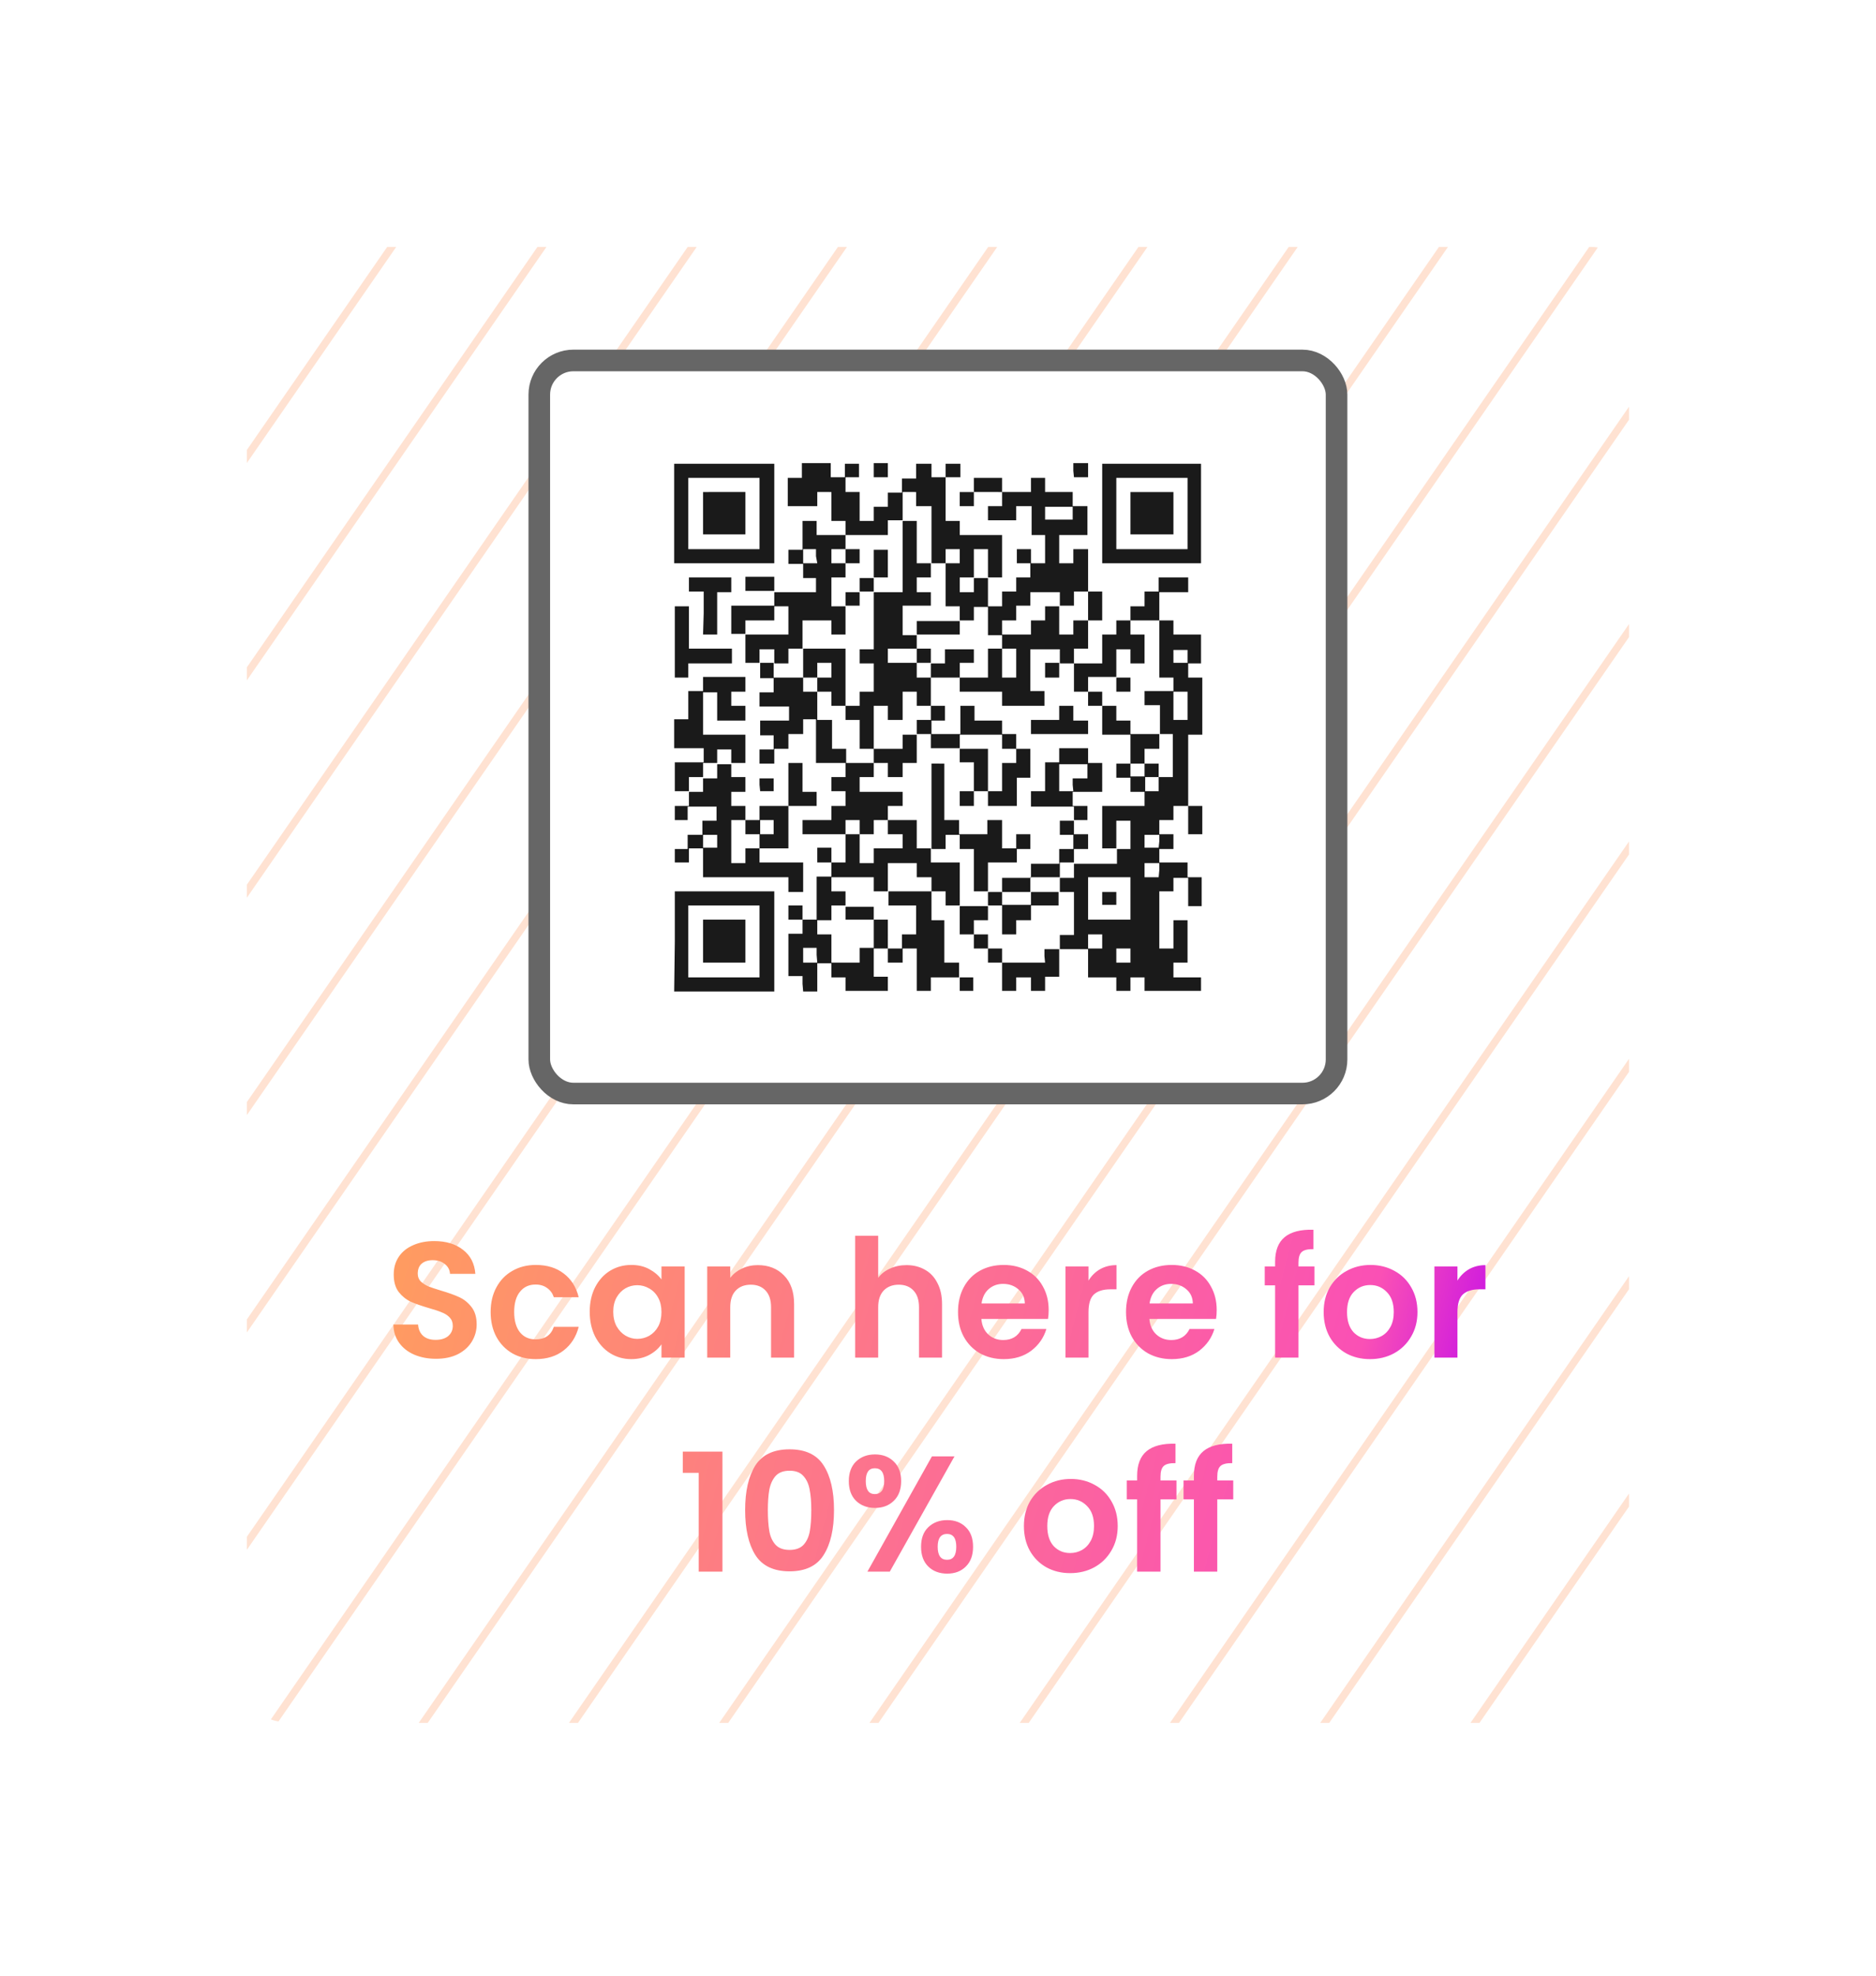 <svg xmlns="http://www.w3.org/2000/svg" xmlns:xlink="http://www.w3.org/1999/xlink" width="304" height="320" fill="none"><g filter="url(#a)"><path fill="#fff" d="M46 40h211.974a6 6 0 0 1 6 6v227.052a6 6 0 0 1-6 6H46a6 6 0 0 1-6-6V46a6 6 0 0 1 6-6Z" style="stroke:none"/></g><mask id="b" width="224" height="240" x="40" y="40" maskUnits="userSpaceOnUse" style="mask-type:alpha"><path fill="#fff" d="M46 40h211.974a6 6 0 0 1 6 6v227.052a6 6 0 0 1-6 6H46a6 6 0 0 1-6-6V46a6 6 0 0 1 6-6Z"/></mask><g mask="url(#b)"><path fill="#fff" d="M271.092 230.44h-233V51.034c0-7.508 6.018-13.594 13.442-13.594H257.65c7.424 0 13.442 6.085 13.442 13.594V230.44Z" style="stroke:none"/></g><defs><linearGradient id="c"><stop offset="0" style="stop-color:#6fb9c3;stop-opacity:1"/><stop offset="1" style="stop-color:#09cf79;stop-opacity:1"/></linearGradient><linearGradient id="d" x1="38.092" x2="271.091" y1="47.474" y2="47.474" gradientUnits="userSpaceOnUse" spreadMethod="pad"><stop stop-color="#F84E49" style="stop-color:#ff9b61;stop-opacity:1"/><stop offset=".852" stop-color="#F84E49" style="stop-color:#fa50b5;stop-opacity:1"/><stop offset="1" stop-color="#EF3598" style="stop-color:#b900f5;stop-opacity:1"/></linearGradient><linearGradient xlink:href="#d" id="e" x1="64.79" x2="239.184" y1="206.243" y2="252.544" gradientUnits="userSpaceOnUse"/><filter id="a" width="303.974" height="319.052" x="0" y="0" color-interpolation-filters="sRGB" filterUnits="userSpaceOnUse"><feFlood flood-opacity="0" result="BackgroundImageFix"/><feColorMatrix in="SourceAlpha" result="hardAlpha" values="0 0 0 0 0 0 0 0 0 0 0 0 0 0 0 0 0 0 127 0"/><feOffset/><feGaussianBlur stdDeviation="20"/><feComposite in2="hardAlpha" operator="out"/><feColorMatrix values="0 0 0 0 0 0 0 0 0 0 0 0 0 0 0 0 0 0 0.17 0"/><feBlend in2="BackgroundImageFix" result="effect1_dropShadow_7_2"/><feBlend in="SourceGraphic" in2="effect1_dropShadow_7_2" result="shape"/></filter></defs><path d="M62.74 40 40 72.885v2.111L64.203 40Zm24.348 0L40 108.09v2.113L88.55 40Zm24.348 0L40 143.297v2.113L112.898 40Zm24.347 0L40 178.504v2.113L137.246 40Zm24.348 0L40 213.71v2.114L161.594 40Zm24.348 0L40 248.918v2.113L185.941 40Zm24.347 0L43.896 278.488a6 6 0 0 0 1.235.332L210.289 40Zm24.346 0L67.854 279.053h1.462L234.636 40Zm24.348 0L92.2 279.053h1.463l165.254-238.96a6 6 0 0 0-.943-.093Zm6.455 25.875L116.549 279.053h1.46L263.976 67.986Zm0 35.205L140.896 279.053h1.461l121.618-175.86Zm0 35.207-98.73 142.766h1.46l97.27-140.653zm0 35.207-74.383 107.559h1.46l72.923-105.446zm0 35.207-50.036 72.352h1.461l48.575-70.239zm0 35.207-25.688 37.145h1.461l24.227-35.032z" style="fill:#ffe2d2;stroke:none;fill-opacity:1"/><rect width="129.195" height="118.74" x="87.39" y="58.383" rx="5.527" ry="5.527" style="fill:#fff;fill-opacity:1;stroke:#666;stroke-width:3.5;stroke-linecap:round;stroke-linejoin:round;paint-order:fill markers stroke"/><g aria-label="Scan here for 10% off" style="font-size:26.667px;line-height:1.25;font-family:Prixblood;-inkscape-font-specification:Prixblood;text-align:center;letter-spacing:0;word-spacing:0;text-anchor:middle;fill:url(#e);stroke-width:2.191"><path d="M70.655 220.083q-1.947 0-3.52-.666-1.547-.667-2.453-1.92-.907-1.254-.934-2.96h4q.08 1.146.8 1.813.747.667 2.027.667 1.307 0 2.053-.614.747-.64.747-1.653 0-.827-.507-1.36-.506-.533-1.28-.827-.746-.32-2.08-.693-1.813-.533-2.96-1.04-1.12-.533-1.946-1.573-.8-1.067-.8-2.827 0-1.653.826-2.88.827-1.227 2.32-1.867 1.494-.666 3.414-.666 2.88 0 4.666 1.413 1.814 1.387 2 3.893h-4.106q-.054-.96-.827-1.573-.747-.64-2-.64-1.093 0-1.76.56-.64.56-.64 1.627 0 .746.48 1.253.507.48 1.227.8.746.293 2.08.693 1.813.534 2.96 1.067 1.146.533 1.973 1.6.827 1.067.827 2.8 0 1.493-.774 2.773-.773 1.28-2.266 2.054-1.494.746-3.547.746zM79.508 212.51q0-2.293.934-4 .933-1.733 2.586-2.667 1.654-.96 3.787-.96 2.747 0 4.533 1.387 1.814 1.36 2.427 3.84h-4.027q-.32-.96-1.093-1.493-.747-.56-1.867-.56-1.6 0-2.533 1.173-.933 1.147-.933 3.28 0 2.107.933 3.28.933 1.147 2.533 1.147 2.267 0 2.96-2.027h4.027q-.613 2.4-2.427 3.813-1.813 1.414-4.533 1.414-2.133 0-3.787-.934-1.653-.96-2.586-2.666-.934-1.734-.934-4.027zM95.562 212.457q0-2.24.88-3.974.906-1.733 2.426-2.666 1.547-.934 3.44-.934 1.654 0 2.88.667 1.254.667 2 1.68v-2.107h3.76v14.774h-3.76v-2.16q-.72 1.04-2 1.733-1.253.667-2.906.667-1.867 0-3.414-.96-1.52-.96-2.426-2.694-.88-1.76-.88-4.026zm11.626.053q0-1.36-.533-2.32-.533-.987-1.44-1.493-.907-.534-1.947-.534t-1.92.507q-.88.507-1.44 1.493-.533.96-.533 2.294 0 1.333.533 2.346.56.987 1.44 1.52.907.534 1.92.534 1.04 0 1.947-.507.907-.533 1.44-1.493.533-.987.533-2.347zM122.788 204.91q2.64 0 4.267 1.68 1.627 1.653 1.627 4.64v8.667h-3.734v-8.16q0-1.76-.88-2.694-.88-.96-2.4-.96-1.546 0-2.453.96-.88.934-.88 2.694v8.16h-3.733v-14.774h3.733v1.84q.747-.96 1.893-1.493 1.174-.56 2.56-.56zM146.895 204.91q1.68 0 2.987.747 1.306.72 2.026 2.16.747 1.413.747 3.413v8.667h-3.733v-8.16q0-1.76-.88-2.694-.88-.96-2.4-.96-1.547 0-2.454.96-.88.934-.88 2.694v8.16h-3.733v-19.734h3.733v6.8q.72-.96 1.92-1.493 1.2-.56 2.667-.56zM169.935 212.19q0 .8-.107 1.44h-10.8q.134 1.6 1.12 2.507.987.906 2.427.906 2.08 0 2.96-1.786h4.027q-.64 2.133-2.454 3.52-1.813 1.36-4.453 1.36-2.133 0-3.84-.934-1.68-.96-2.64-2.693-.933-1.733-.933-4 0-2.293.933-4.027.933-1.733 2.613-2.666 1.68-.934 3.867-.934 2.107 0 3.76.907 1.68.907 2.587 2.587.933 1.653.933 3.813zm-3.867-1.067q-.026-1.44-1.04-2.293-1.013-.88-2.48-.88-1.386 0-2.346.853-.934.827-1.147 2.32zM176.388 207.417q.72-1.174 1.867-1.84 1.173-.667 2.667-.667v3.92h-.987q-1.76 0-2.667.827-.88.826-.88 2.88v7.36h-3.733v-14.774h3.733zM197.162 212.19q0 .8-.107 1.44h-10.8q.133 1.6 1.12 2.507.987.906 2.427.906 2.08 0 2.96-1.786h4.026q-.64 2.133-2.453 3.52-1.813 1.36-4.453 1.36-2.134 0-3.84-.934-1.68-.96-2.64-2.693-.934-1.733-.934-4 0-2.293.934-4.027.933-1.733 2.613-2.666 1.68-.934 3.867-.934 2.106 0 3.76.907 1.68.907 2.586 2.587.934 1.653.934 3.813zm-3.867-1.067q-.027-1.44-1.04-2.293-1.013-.88-2.48-.88-1.387 0-2.347.853-.933.827-1.146 2.32zM213.002 208.19h-2.587v11.707h-3.787V208.19h-1.68v-3.067h1.68v-.746q0-2.72 1.547-4 1.547-1.28 4.667-1.2v3.146q-1.36-.026-1.894.454-.533.48-.533 1.733v.613h2.587zM221.988 220.137q-2.133 0-3.84-.934-1.706-.96-2.693-2.693-.96-1.733-.96-4t.987-4q1.013-1.733 2.746-2.667 1.734-.96 3.867-.96t3.867.96q1.733.934 2.72 2.667 1.013 1.733 1.013 4t-1.04 4q-1.013 1.733-2.773 2.693-1.734.934-3.894.934zm0-3.254q1.014 0 1.894-.48.906-.506 1.44-1.493.533-.987.533-2.4 0-2.107-1.12-3.227-1.093-1.146-2.693-1.146t-2.694 1.146q-1.066 1.12-1.066 3.227 0 2.107 1.04 3.253 1.066 1.12 2.666 1.12zM236.175 207.417q.72-1.174 1.867-1.84 1.173-.667 2.666-.667v3.92h-.986q-1.76 0-2.667.827-.88.826-.88 2.88v7.36h-3.733v-14.774h3.733zM110.642 238.558v-3.44h6.426v19.44h-3.84v-16zM120.748 244.585q0-4.614 1.654-7.227 1.68-2.613 5.546-2.613 3.867 0 5.52 2.613 1.68 2.613 1.68 7.227 0 4.64-1.68 7.28-1.653 2.64-5.52 2.64-3.866 0-5.546-2.64-1.654-2.64-1.654-7.28zm10.72 0q0-1.974-.266-3.307-.24-1.36-1.014-2.213-.746-.854-2.24-.854-1.493 0-2.266.854-.747.853-1.014 2.213-.24 1.333-.24 3.307 0 2.026.24 3.413.24 1.36 1.014 2.213.773.827 2.266.827 1.494 0 2.267-.827.773-.853 1.013-2.213.24-1.387.24-3.413zM137.548 239.891q0-2.026 1.174-3.173 1.2-1.147 3.066-1.147 1.867 0 3.04 1.147 1.2 1.147 1.2 3.173 0 2.054-1.2 3.2-1.173 1.147-3.04 1.147-1.866 0-3.066-1.147-1.174-1.146-1.174-3.2zm17.12-4-10.48 18.667h-3.626l10.453-18.667zm-12.906 1.92q-1.467 0-1.467 2.08 0 2.107 1.467 2.107.72 0 1.12-.507.4-.533.4-1.6 0-2.08-1.52-2.08zm7.493 12.72q0-2.053 1.173-3.173 1.2-1.147 3.067-1.147 1.867 0 3.013 1.147 1.174 1.12 1.174 3.173 0 2.054-1.174 3.2-1.146 1.147-3.013 1.147-1.893 0-3.067-1.147-1.173-1.146-1.173-3.2zm4.213-2.08q-1.52 0-1.52 2.08 0 2.107 1.52 2.107 1.494 0 1.494-2.107 0-2.08-1.494-2.08zM173.415 254.798q-2.133 0-3.84-.933-1.707-.96-2.693-2.694-.96-1.733-.96-4 0-2.266.986-4 1.014-1.733 2.747-2.666 1.733-.96 3.867-.96 2.133 0 3.866.96 1.734.933 2.72 2.666 1.014 1.734 1.014 4 0 2.267-1.04 4-1.014 1.734-2.774 2.694-1.733.933-3.893.933zm0-3.253q1.013 0 1.893-.48.907-.507 1.44-1.494.534-.986.534-2.4 0-2.106-1.12-3.226-1.094-1.147-2.694-1.147-1.6 0-2.693 1.147-1.067 1.12-1.067 3.226 0 2.107 1.04 3.254 1.067 1.12 2.667 1.12zM190.642 242.851h-2.587v11.707h-3.787v-11.707h-1.68v-3.066h1.68v-.747q0-2.72 1.547-4 1.547-1.28 4.667-1.2v3.147q-1.36-.027-1.894.453-.533.48-.533 1.733v.614h2.587zM199.842 242.851h-2.587v11.707h-3.787v-11.707h-1.68v-3.066h1.68v-.747q0-2.72 1.547-4 1.547-1.28 4.667-1.2v3.147q-1.36-.027-1.894.453-.533.48-.533 1.733v.614h2.587z" style="font-weight:600;font-family:Poppins;-inkscape-font-specification:&quot;Poppins Semi-Bold&quot;"/></g><path d="M.09.166v.078h.155V.088H.089zm.132 0v.056H.111V.11h.111zm-.088 0V.2H.2V.133H.134zM.289.1v.012H.267v.066h.022V.2H.267v.022h.022V.2h.022v.067h.023v.022H.312v.023h.022V.289h.022v.044H.289v.022h.045v.022h.022V.4H.334v.022h.022v.022H.31v.068H.29V.489H.267V.466H.245V.443H.222v.022h.022v.022H.223v.023h.045v.022H.222v.022h.022v.022H.223V.6H.2v.045H.178v.044h.067v.023H.2v.022h.045V.71H.31v.022H.29v.022H.267v.022h.022v.045h.022V.799h.045v.022H.334v.045H.312V.844H.266v.044h.022v.023h.045V.889h.022V.91h.022V.889H.356V.866h.022V.821H.4v.022h.022v.022h.022v.022h.022v.023H.49V.889h.022V.91h.023V.889H.512V.821h.022V.799H.6V.733H.578V.688H.6v.023h.022v.022h.022v.022H.623v.022h.022V.755h.022v.044H.646v.045H.622V.822H.578v.022H.6v.022H.556V.844H.534v.022h.022v.022H.6V.866h.045v.022h.022V.866H.71V.844h.023V.799H.689V.755h.022v.022h.023V.711h.022V.666H.734V.622H.712V.599h.044v.045h.022v.022H.8v.022h.022v.023h.022v.022H.89V.71H.845V.666h.022V.644H.91V.599H.89V.577h.022V.488H.89V.377h.022V.333H.89v.044H.867V.355H.845V.333h.022V.31H.845V.289h.044V.266h.022V.221H.89v.044H.867V.244H.845V.155h.022v.044h.022V.133H.867V.11H.91V.089H.822V.11H.8V.089H.778V.11H.734v.044H.689V.111H.667V.089H.645V.11H.622V.089H.6v.044H.578v.022H.556v.022H.534v.045H.512v.022H.49V.199H.51V.133h.023V.11h.022V.089H.534V.11H.489V.089H.467v.066H.445V.133H.422v.022H.4V.111h.022V.089H.356V.11H.334v.022H.312V.088H.29zm.022.045v.011H.29V.133h.022zm.067 0v.011H.4v.044h.022V.155h.022v.022h.022v.045H.423v.022H.49v.022H.467v.022H.422V.244H.4v.022H.334V.244h.022V.222H.334V.199H.312V.177h.022V.133h.044zM.356.21v.01H.4V.2H.356zm.31-.067v.011H.69v.022h.022v.067H.69v.022h.022v.022h.067v.023H.8v.044H.778V.311H.756v.066h.066V.4h.022v.022h.022v.067H.846v.045H.822v.022h.045V.511h.022v.044H.867v.022H.845v.089H.8V.644h.022V.599H.8v.022H.778V.578H.734V.555H.712v.044H.69v.022H.644V.556h.022V.533H.6v.022H.534v.022h.044v.045H.6V.577h.022v.045H.6v.022h.045v.022h.022v.022h.022V.644h.022v.022h.023v.045H.712V.689H.69V.71H.644V.689H.622V.666H.6V.643H.578v.044H.556V.666H.534v.022H.512v.067h.022v.022H.512V.755H.49v.089H.466v.022H.445V.822H.422V.799H.356V.777H.334V.755h.022V.733H.334V.688h.022V.644H.334v.022H.289V.622H.267V.599H.245v.022H.222V.6h.022V.577H.29V.555h.022V.511h.023V.466h.022V.444H.4V.422H.378V.399h.067V.377H.422V.355H.4V.333H.378v.022H.356V.333h.022V.288H.4v.023h.045v.022H.422v.022h.045V.311h.022V.289h.045V.221h.044V.199H.556V.177h.022V.155H.6V.133h.067zM.6.199v.023H.578v.022H.556V.31H.534v.022H.512V.31H.49v.133H.51V.355h.023V.333h.044v.022H.6V.311h.022v.022h.022V.31H.623V.289H.578V.243H.6v.022h.045v.022h.044v.023h.022v.022H.69v.022h.022v.022H.645V.4h.022v.045h.022v.022h.045V.444h.022V.399H.71V.377h.023V.355H.712V.333h.022V.31H.712V.289H.69V.266H.644V.243h.044V.222H.645V.199H.622V.177H.6zm.045.034v.01H.6V.223h.045zM.71.41v.01h.023v.022H.689V.4h.022zM.534.388V.4h.022v.045H.534v.022H.489v.022H.467V.444H.445V.422H.422v.022H.4v.022H.378v.045H.356v.022H.334v.022H.312v.022H.29v.045h.066V.533h.022v.022H.4v.044H.378v.022H.4v.09H.378V.689H.356V.71h.022v.022H.4v.044h.022V.733H.4V.71h.045v.111h.022V.755h.022V.733H.467V.71h.022V.689H.445V.643h.022v.022h.067V.644H.467V.622h.022V.599h.022v.022h.045V.6H.534V.577H.489V.533h.022V.51H.49V.489h.045v.044h.022V.51H.6V.489h.022V.466h.022V.421H.623V.377H.578V.4H.556V.377H.534zM.6.422v.022h.022v.022H.6v.022H.534V.466h.044V.4H.6zM.445.477v.011h.022v.023h.022v.022H.467v.022H.445V.511H.422v.022H.4V.466h.045zM.334.588V.6H.312V.577h.022zm.155 0V.6H.467v.022H.422V.6h.045V.577h.022zM.8.411v.01H.778v.022H.8v.045H.756v.045H.734v.022h.022V.533h.022V.51H.8V.489h.045V.466H.822V.443h.022V.422H.823V.399H.8Zm.022.022v.01H.8V.423h.022zM.645.499v.012h.044v.022h.022V.51h.023V.489H.645Zm.133.067v.011H.8V.555H.778ZM.667.588V.6h.022V.577H.667ZM.356.766v.011h.022V.755H.356ZM.8.144v.011H.778V.133H.8zM.756.166v.011H.734V.155h.022zM.8.233v.033H.734V.2H.8Zm-.044 0v.01h.022V.223H.756zm.089.044v.011H.822V.266h.022zm0 .045v.01H.822V.312h.022zM.889.61v.01H.867V.6h.022zM.267.666v.022H.245V.666H.2V.644h.067zm.289.056v.01h.022v.045H.556V.733H.534V.71h.022zM.31.766v.011H.29V.755h.022zm.4.067v.01H.667V.823H.71zM.267.255v.011H.134v.045H.112V.289H.09V.31H.11v.022h.023v.022h.022v.022H.11V.355H.09v.022h.022V.4H.09v.045h.045v.022H.089v.045h.022v.044h.023v.022H.2V.555H.178V.533H.2V.51H.156v.044H.134V.488H.2V.444H.178V.422H.2V.399H.178V.377H.2V.355h.022v.022h.045v.067h.022V.399h.022V.377H.267V.311H.222V.289H.29V.243H.267zM.2.299v.012h.022v.022h.022v.022H.223V.333H.2v.022H.178V.288H.2zM.156.322v.01H.134V.312h.022zM.134.41v.01h.022v.022h.022v.023H.156V.444H.134V.422H.112V.399h.022zm.088 0v.01h.022V.4H.223ZM.09.633v.055h.022V.622h.067V.599H.111V.577H.09Zm.045.044v.034H.112v.022h.066V.71H.156V.644H.134ZM.089.833V.91h.156V.755H.089zm.133 0v.055H.111V.777h.111zm-.088 0v.033H.2V.8H.134zm.622 0V.91H.91V.755H.756zm.133 0v.055H.778V.777h.111zM.8.833v.033h.067V.8H.8zM.4.899v.012h.022V.889H.4zm.311 0v.012h.023V.889H.712Z" style="fill:#1a1a1a;stroke-width:.001" transform="matrix(103.988 0 0 -103.988 99.993 169.746)"/></svg>